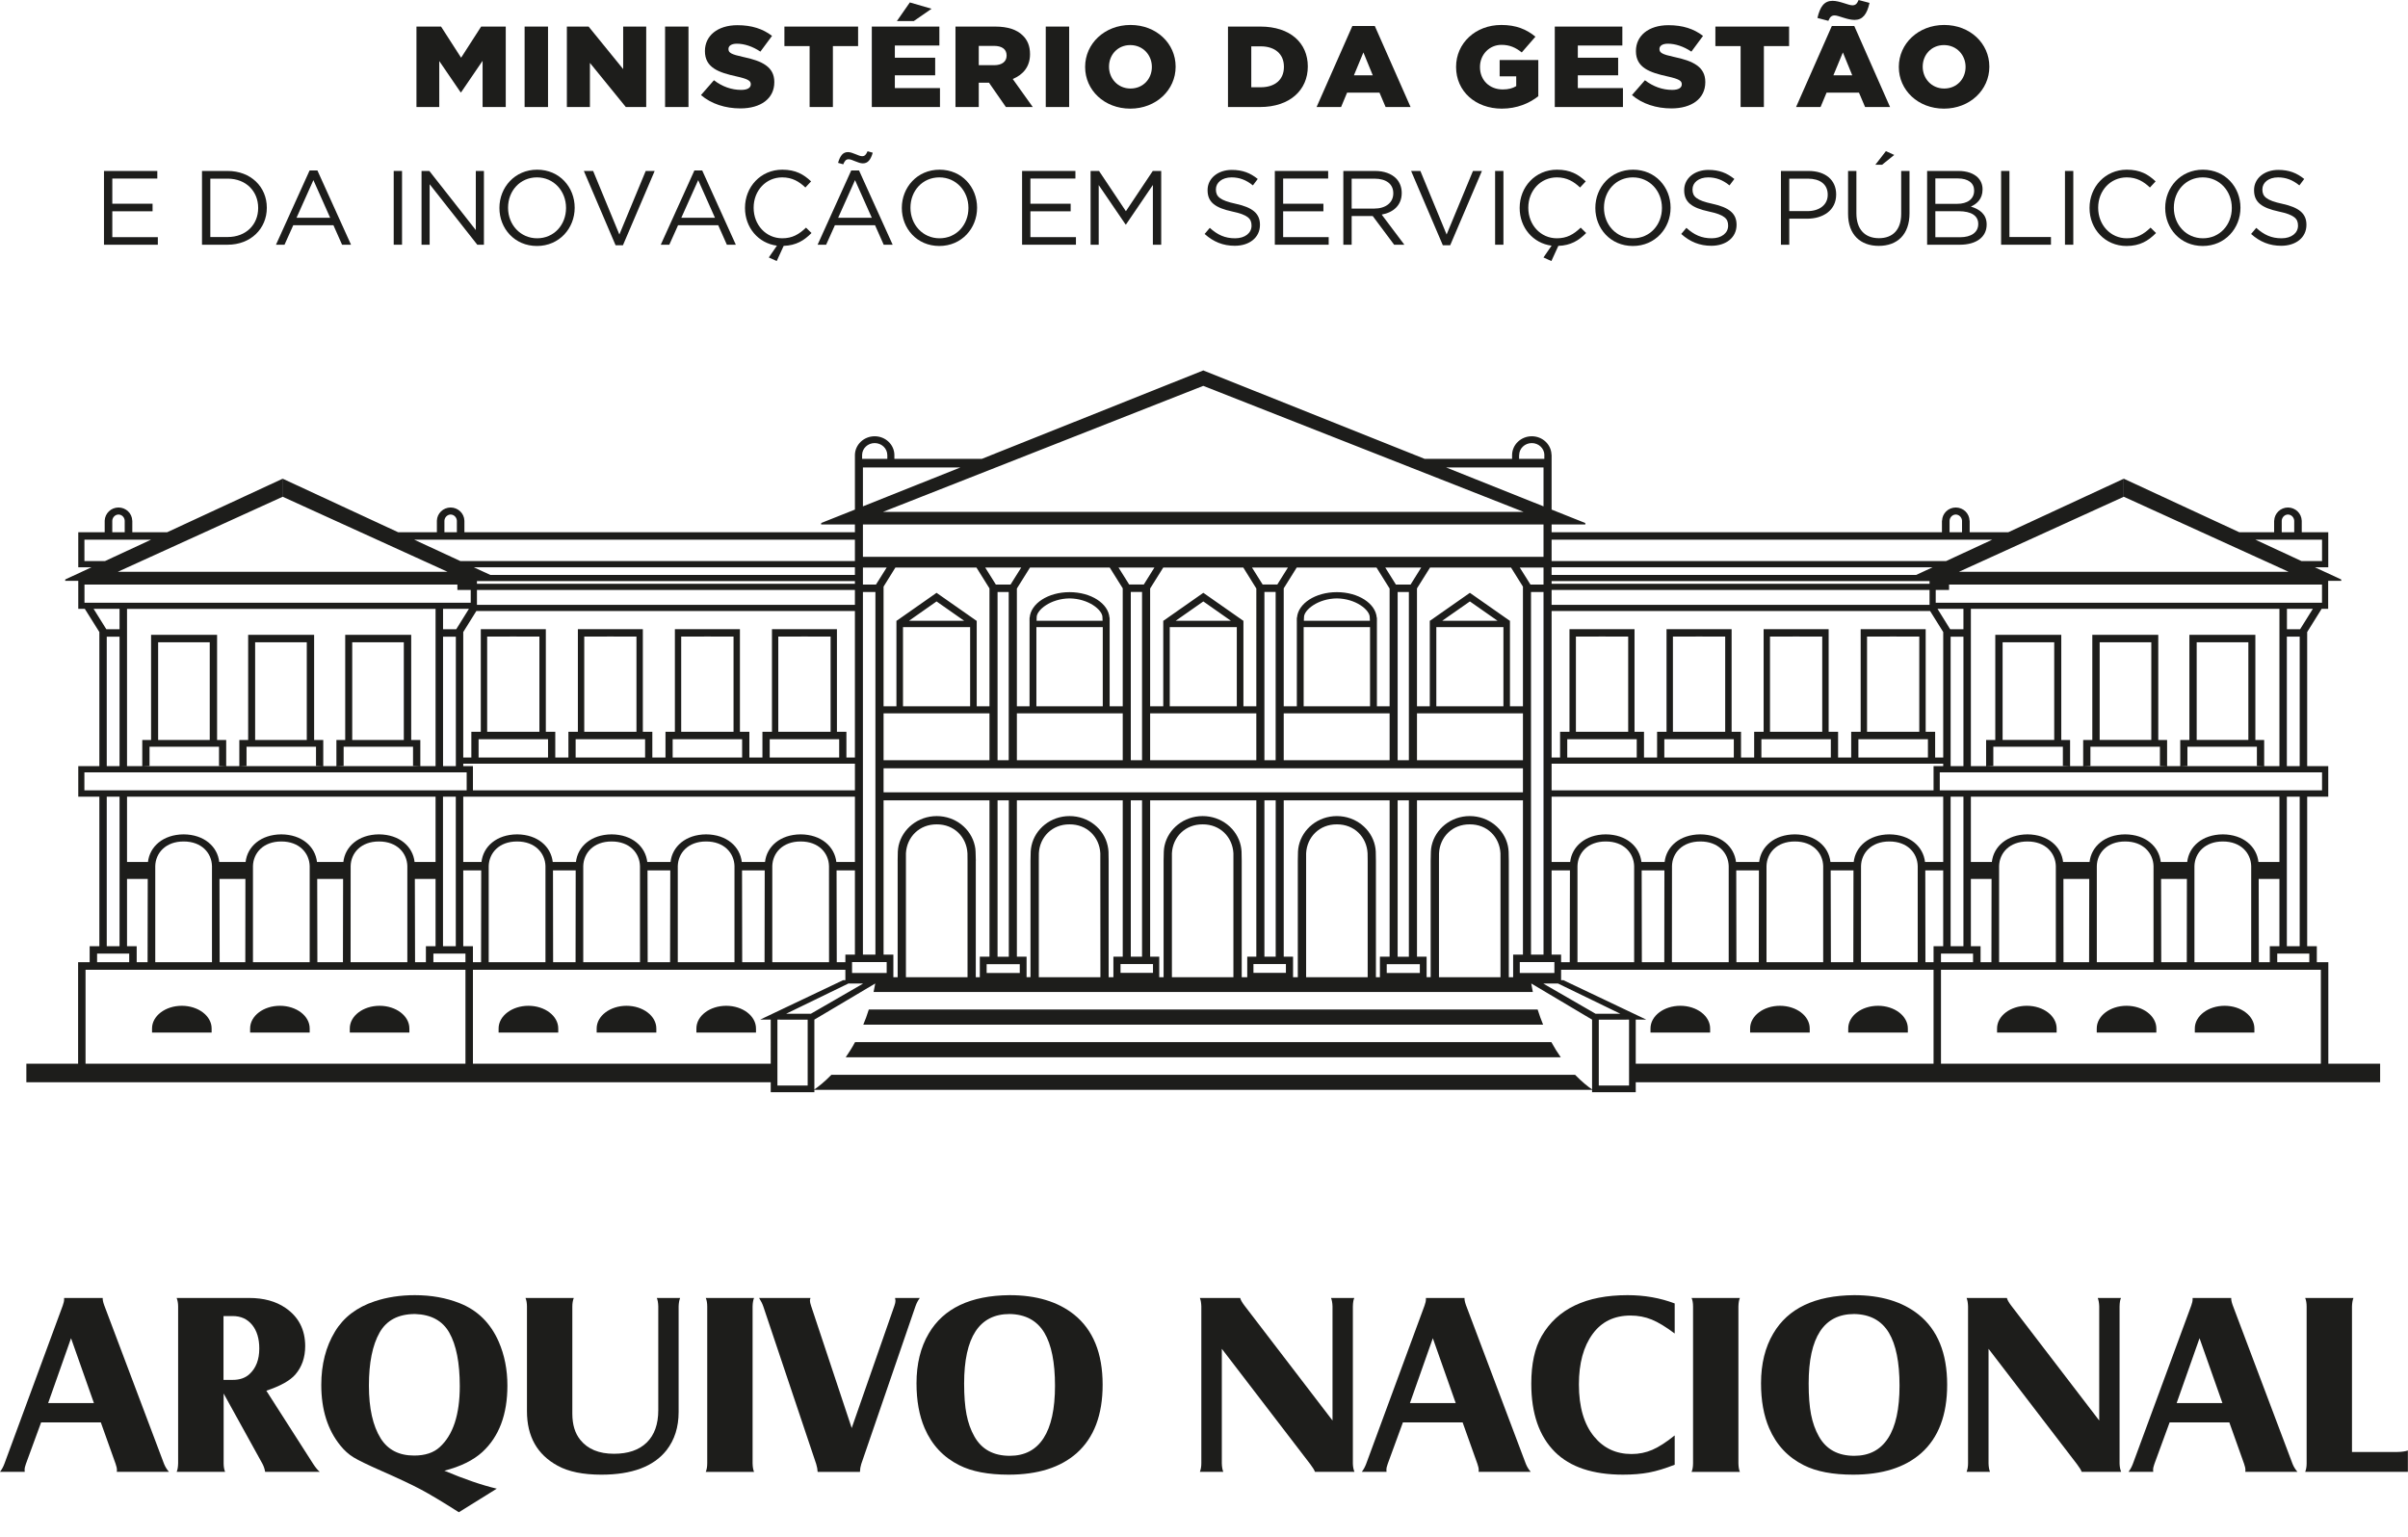<?xml version="1.0" encoding="utf-8"?>
<!-- Generator: Adobe Illustrator 27.3.1, SVG Export Plug-In . SVG Version: 6.00 Build 0)  -->
<svg version="1.1" id="Camada_1" xmlns="http://www.w3.org/2000/svg" xmlns:xlink="http://www.w3.org/1999/xlink" x="0px" y="0px"
	 viewBox="0 0 549.779 351" style="enable-background:new 0 0 549.779 351;" xml:space="preserve">
<style type="text/css">
	.st0{fill:#1D1D1B;}
</style>
<g>
	<g>
		<path class="st0" d="M95.082,6.068h5.618l4.576,7.112l4.577-7.112h5.618v18.372h-5.289
			V13.889l-4.906,7.191h-0.109l-4.877-7.139v10.498h-5.207V6.068z"/>
		<path class="st0" d="M119.777,6.068h5.344v18.372h-5.344V6.068z"/>
		<path class="st0" d="M129.425,6.068h4.96l7.893,9.71V6.068h5.262v18.372h-4.659
			l-8.194-10.078v10.078h-5.262V6.068z"/>
		<path class="st0" d="M151.846,6.068h5.344v18.372h-5.344V6.068z"/>
		<path class="st0" d="M160.041,21.71l2.96-3.386c1.891,1.443,4.001,2.205,6.221,2.205
			c1.425,0,2.192-0.472,2.192-1.26v-0.052c0-0.761-0.63-1.181-3.234-1.759
			c-4.083-0.892-7.235-1.994-7.235-5.773v-0.053c0-3.412,2.823-5.879,7.427-5.879
			c3.261,0,5.81,0.84,7.893,2.441l-2.658,3.595
			c-1.754-1.181-3.672-1.811-5.371-1.811c-1.288,0-1.918,0.525-1.918,1.181v0.053
			c0,0.84,0.658,1.207,3.316,1.785c4.412,0.918,7.152,2.283,7.152,5.721v0.053
			c0,3.753-3.097,5.984-7.755,5.984C165.632,24.755,162.398,23.731,160.041,21.71z"/>
		<path class="st0" d="M184.845,10.53h-5.755V6.068h16.827v4.461h-5.755v13.91h-5.316
			V10.53z"/>
		<path class="st0" d="M199.044,6.068h15.428v4.331h-10.167v2.782h9.208v4.016h-9.208v2.913
			h10.304v4.331h-15.565V6.068z M207.731,0.557l4.96,1.443l-4.056,2.808h-3.864
			L207.731,0.557z"/>
		<path class="st0" d="M218.148,6.068h9.071c2.932,0,4.96,0.735,6.249,1.995
			c1.124,1.05,1.699,2.467,1.699,4.278v0.053c0,2.808-1.562,4.671-3.946,5.643
			l4.577,6.404h-6.139l-3.864-5.564h-2.33v5.564h-5.316V6.068z M226.972,14.887
			c1.809,0,2.85-0.84,2.85-2.178v-0.053c0-1.443-1.096-2.178-2.877-2.178
			h-3.48v4.409H226.972z"/>
		<path class="st0" d="M238.76,6.068h5.344v18.372h-5.344V6.068z"/>
		<path class="st0" d="M247.75,15.307v-0.052c0-5.275,4.439-9.554,10.358-9.554
			c5.919,0,10.304,4.226,10.304,9.501v0.053c0,5.275-4.439,9.553-10.359,9.553
			C252.135,24.807,247.75,20.582,247.75,15.307z M262.987,15.307v-0.052
			c0-2.651-2-4.96-4.933-4.96c-2.905,0-4.85,2.257-4.85,4.908v0.053
			c0,2.65,2,4.96,4.905,4.96C261.041,20.214,262.987,17.958,262.987,15.307z"/>
		<path class="st0" d="M280.366,6.068h7.399c6.852,0,10.825,3.779,10.825,9.081v0.053
			c0,5.302-4.028,9.238-10.935,9.238h-7.29V6.068z M287.848,19.926
			c3.18,0,5.29-1.68,5.29-4.646v-0.052c0-2.939-2.11-4.646-5.29-4.646
			h-2.165v9.343H287.848z"/>
		<path class="st0" d="M308.762,5.937h5.125l8.166,18.503h-5.7l-1.397-3.281h-7.399
			l-1.37,3.281h-5.591L308.762,5.937z M313.421,17.196l-2.138-5.223l-2.165,5.223
			H313.421z"/>
		<path class="st0" d="M332.444,15.307v-0.052c0-5.354,4.385-9.554,10.332-9.554
			c3.371,0,5.755,0.998,7.783,2.677l-3.124,3.596
			c-1.371-1.103-2.741-1.732-4.632-1.732c-2.768,0-4.905,2.231-4.905,5.039v0.053
			c0,2.965,2.165,5.091,5.207,5.091c1.288,0,2.274-0.262,3.069-0.761v-2.231h-3.782
			v-3.727h8.824v8.268c-2.027,1.601-4.851,2.834-8.331,2.834
			C336.912,24.807,332.444,20.871,332.444,15.307z"/>
		<path class="st0" d="M354.975,6.068h15.429v4.331h-10.167v2.782h9.208v4.016h-9.208v2.913
			h10.304v4.331h-15.565V6.068z"/>
		<path class="st0" d="M372.6,21.71l2.959-3.386c1.892,1.443,4.001,2.205,6.221,2.205
			c1.425,0,2.191-0.472,2.191-1.26v-0.052c0-0.761-0.63-1.181-3.233-1.759
			c-4.082-0.892-7.233-1.994-7.233-5.773v-0.053c0-3.412,2.822-5.879,7.426-5.879
			c3.261,0,5.81,0.84,7.893,2.441l-2.658,3.595
			c-1.754-1.181-3.673-1.811-5.372-1.811c-1.287,0-1.917,0.525-1.917,1.181v0.053
			c0,0.84,0.657,1.207,3.314,1.785c4.412,0.918,7.153,2.283,7.153,5.721v0.053
			c0,3.753-3.097,5.984-7.756,5.984C378.189,24.755,374.956,23.731,372.6,21.71z"/>
		<path class="st0" d="M397.403,10.53h-5.756V6.068h16.827v4.461h-5.755v13.91h-5.316
			V10.53z"/>
		<path class="st0" d="M418.233,5.937h5.125l8.166,18.503h-5.7l-1.397-3.281h-7.399
			l-1.37,3.281h-5.591L418.233,5.937z M414.945,4.1
			c0.603-2.599,1.562-3.911,3.452-3.911c1.645,0,3.618,1.023,4.522,1.023
			c0.767,0,1.068-0.394,1.425-1.207l2.494,0.656
			c-0.576,2.599-1.562,3.885-3.426,3.885c-1.645,0-3.646-1.024-4.522-1.024
			c-0.767,0-1.096,0.394-1.452,1.234L414.945,4.1z M422.893,17.196l-2.138-5.223
			l-2.165,5.223H422.893z"/>
		<path class="st0" d="M433.528,15.307v-0.052c0-5.275,4.44-9.554,10.359-9.554
			s10.304,4.226,10.304,9.501v0.053c0,5.275-4.439,9.553-10.358,9.553
			C437.913,24.807,433.528,20.582,433.528,15.307z M448.766,15.307v-0.052
			c0-2.651-2-4.96-4.933-4.96c-2.905,0-4.851,2.257-4.851,4.908v0.053
			c0,2.65,2,4.96,4.905,4.96C446.82,20.214,448.766,17.958,448.766,15.307z"/>
	</g>
	<g>
		<path class="st0" d="M23.74,39.039h12.176v1.732H25.641v5.751h9.192v1.732H25.641v5.896
			h10.396v1.732H23.74V39.039z"/>
		<path class="st0" d="M46.119,39.039h5.847c5.293,0,8.951,3.634,8.951,8.374v0.048
			c0,4.74-3.658,8.422-8.951,8.422h-5.847V39.039z M51.966,54.126
			c4.259,0,6.978-2.887,6.978-6.617v-0.048c0-3.73-2.719-6.666-6.978-6.666h-3.946
			v13.331H51.966z"/>
		<path class="st0" d="M70.688,38.918h1.78l7.676,16.964h-2.045l-1.973-4.452h-9.168
			l-1.997,4.452h-1.949L70.688,38.918z M75.38,49.723l-3.826-8.59l-3.85,8.59H75.38
			z"/>
		<path class="st0" d="M89.89,39.039h1.901v16.844h-1.901V39.039z"/>
		<path class="st0" d="M96.242,39.039h1.781l10.611,13.5V39.039h1.853v16.844h-1.516
			L98.095,42.071v13.812h-1.853V39.039z"/>
		<path class="st0" d="M114.025,47.509v-0.048c0-4.645,3.489-8.711,8.615-8.711
			s8.566,4.019,8.566,8.663v0.048c0,4.644-3.489,8.71-8.615,8.71
			S114.025,52.153,114.025,47.509z M129.233,47.509v-0.048
			c0-3.826-2.792-6.955-6.642-6.955s-6.593,3.08-6.593,6.906v0.048
			c0,3.826,2.792,6.954,6.642,6.954S129.233,51.335,129.233,47.509z"/>
		<path class="st0" d="M133.3,39.039h2.118l5.992,14.51l6.016-14.51h2.045
			l-7.243,16.964h-1.684L133.3,39.039z"/>
		<path class="st0" d="M158.542,38.918h1.78l7.676,16.964h-2.045l-1.973-4.452h-9.168
			l-1.997,4.452h-1.949L158.542,38.918z M163.234,49.723l-3.826-8.59l-3.85,8.59
			H163.234z"/>
		<path class="st0" d="M175.531,58.794l1.853-2.695c-4.259-0.554-7.291-4.139-7.291-8.591
			v-0.048c0-4.765,3.562-8.711,8.519-8.711c3.056,0,4.885,1.083,6.569,2.671
			l-1.299,1.396c-1.419-1.347-3.008-2.31-5.294-2.31
			c-3.729,0-6.521,3.032-6.521,6.906v0.048c0,3.898,2.815,6.954,6.521,6.954
			c2.31,0,3.826-0.891,5.438-2.431l1.251,1.228
			c-1.685,1.708-3.513,2.839-6.353,2.936l-1.588,3.465L175.531,58.794z"/>
		<path class="st0" d="M194.349,38.918h1.78l7.676,16.964h-2.045l-1.973-4.452h-9.168
			l-1.997,4.452h-1.949L194.349,38.918z M191.341,37.186
			c0.481-1.66,1.131-2.454,2.262-2.454c1.059,0,2.43,0.938,3.225,0.938
			c0.625,0,0.89-0.337,1.251-1.131l1.179,0.336
			c-0.481,1.661-1.131,2.431-2.262,2.431c-1.059,0-2.431-0.938-3.225-0.938
			c-0.625,0-0.89,0.337-1.251,1.155L191.341,37.186z M199.041,49.723l-3.826-8.59
			l-3.85,8.59H199.041z"/>
		<path class="st0" d="M205.898,47.509v-0.048c0-4.645,3.489-8.711,8.615-8.711
			s8.566,4.019,8.566,8.663v0.048c0,4.644-3.489,8.71-8.615,8.71
			S205.898,52.153,205.898,47.509z M221.106,47.509v-0.048
			c0-3.826-2.792-6.955-6.642-6.955s-6.593,3.08-6.593,6.906v0.048
			c0,3.826,2.792,6.954,6.642,6.954S221.106,51.335,221.106,47.509z"/>
		<path class="st0" d="M233.355,39.039h12.176v1.732h-10.275v5.751h9.192v1.732h-9.192
			v5.896h10.396v1.732h-12.296V39.039z"/>
		<path class="st0" d="M248.997,39.039h1.925l6.136,9.192l6.136-9.192h1.925v16.844h-1.901
			V42.239l-6.136,9.023h-0.096l-6.136-9v13.62h-1.853V39.039z"/>
		<path class="st0" d="M275.033,53.428l1.179-1.396c1.756,1.588,3.441,2.382,5.775,2.382
			c2.262,0,3.754-1.203,3.754-2.864V51.503c0-1.564-0.843-2.455-4.38-3.201
			c-3.874-0.842-5.655-2.093-5.655-4.86V43.394c0-2.647,2.334-4.596,5.535-4.596
			c2.454,0,4.211,0.698,5.919,2.069l-1.106,1.468
			c-1.564-1.275-3.128-1.829-4.861-1.829c-2.189,0-3.585,1.203-3.585,2.719v0.048
			c0,1.588,0.866,2.479,4.572,3.272c3.754,0.818,5.486,2.189,5.486,4.765v0.048
			c0,2.888-2.406,4.765-5.751,4.765C279.244,56.124,277.054,55.233,275.033,53.428z"/>
		<path class="st0" d="M291.059,39.039h12.177v1.732h-10.275v5.751h9.192v1.732h-9.192
			v5.896h10.396v1.732h-12.297V39.039z"/>
		<path class="st0" d="M306.7,39.039h7.243c2.069,0,3.73,0.625,4.789,1.685
			c0.818,0.818,1.299,1.997,1.299,3.321v0.048c0,2.792-1.925,4.428-4.571,4.909
			l5.173,6.882h-2.334l-4.885-6.545h-4.812v6.545h-1.901V39.039z M313.775,47.629
			c2.526,0,4.331-1.3,4.331-3.465v-0.048c0-2.069-1.588-3.32-4.308-3.32h-5.197
			v6.834H313.775z"/>
		<path class="st0" d="M322.174,39.039h2.117l5.992,14.51l6.016-14.51h2.045
			l-7.242,16.964h-1.685L322.174,39.039z"/>
		<path class="st0" d="M341.353,39.039h1.901v16.844h-1.901V39.039z"/>
		<path class="st0" d="M352.396,58.794L354.25,56.1c-4.26-0.554-7.291-4.139-7.291-8.591
			v-0.048c0-4.765,3.561-8.711,8.518-8.711c3.057,0,4.885,1.083,6.569,2.671
			l-1.299,1.396c-1.42-1.347-3.008-2.31-5.294-2.31
			c-3.73,0-6.521,3.032-6.521,6.906v0.048c0,3.898,2.815,6.954,6.521,6.954
			c2.31,0,3.826-0.891,5.438-2.431l1.252,1.228
			c-1.685,1.708-3.514,2.839-6.353,2.936l-1.589,3.465L352.396,58.794z"/>
		<path class="st0" d="M364.237,47.509v-0.048c0-4.645,3.488-8.711,8.614-8.711
			c5.125,0,8.565,4.019,8.565,8.663v0.048c0,4.644-3.488,8.71-8.613,8.71
			C367.678,56.171,364.237,52.153,364.237,47.509z M379.444,47.509v-0.048
			c0-3.826-2.791-6.955-6.641-6.955c-3.851,0-6.594,3.08-6.594,6.906v0.048
			c0,3.826,2.791,6.954,6.642,6.954C376.701,54.415,379.444,51.335,379.444,47.509z"/>
		<path class="st0" d="M383.848,53.428l1.179-1.396c1.757,1.588,3.441,2.382,5.775,2.382
			c2.262,0,3.754-1.203,3.754-2.864V51.503c0-1.564-0.842-2.455-4.38-3.201
			c-3.874-0.842-5.654-2.093-5.654-4.86V43.394c0-2.647,2.334-4.596,5.534-4.596
			c2.455,0,4.211,0.698,5.92,2.069l-1.107,1.468
			c-1.563-1.275-3.128-1.829-4.86-1.829c-2.189,0-3.586,1.203-3.586,2.719v0.048
			c0,1.588,0.867,2.479,4.572,3.272c3.754,0.818,5.486,2.189,5.486,4.765v0.048
			c0,2.888-2.406,4.765-5.751,4.765C388.059,56.124,385.869,55.233,383.848,53.428z"/>
		<path class="st0" d="M406.61,39.039h6.305c3.802,0,6.305,2.021,6.305,5.342v0.048
			c0,3.634-3.032,5.511-6.617,5.511h-4.091v5.943h-1.901V39.039z M412.675,48.207
			c2.791,0,4.62-1.492,4.62-3.706v-0.048c0-2.406-1.805-3.657-4.524-3.657h-4.259
			v7.411H412.675z"/>
		<path class="st0" d="M421.939,48.833v-9.794h1.901v9.673
			c0,3.634,1.925,5.679,5.149,5.679c3.104,0,5.077-1.877,5.077-5.559v-9.794h1.901
			v9.649c0,4.909-2.815,7.459-7.026,7.459
			C424.779,56.147,421.939,53.597,421.939,48.833z M430.578,34.515l1.901,0.866
			l-2.768,2.238h-1.54L430.578,34.515z"/>
		<path class="st0" d="M439.987,39.039h7.171c1.926,0,3.441,0.554,4.404,1.492
			c0.697,0.722,1.082,1.612,1.082,2.695v0.048c0,2.189-1.347,3.32-2.671,3.898
			c1.997,0.602,3.609,1.757,3.609,4.067v0.048c0,2.888-2.43,4.596-6.111,4.596
			h-7.484V39.039z M446.846,46.546c2.286,0,3.874-1.035,3.874-3.008v-0.048
			c0-1.66-1.323-2.743-3.729-2.743h-5.126v5.799H446.846z M447.52,54.174
			c2.551,0,4.139-1.131,4.139-3.008v-0.048c0-1.829-1.54-2.887-4.476-2.887h-5.318
			v5.943H447.52z"/>
		<path class="st0" d="M456.88,39.039h1.901v15.087h9.48v1.757h-11.382V39.039z"/>
		<path class="st0" d="M471.462,39.039h1.901v16.844h-1.901V39.039z"/>
		<path class="st0" d="M477.069,47.509v-0.048c0-4.765,3.561-8.711,8.517-8.711
			c3.057,0,4.885,1.083,6.569,2.671l-1.299,1.396
			c-1.42-1.347-3.008-2.31-5.294-2.31c-3.73,0-6.521,3.032-6.521,6.906v0.048
			c0,3.898,2.814,6.954,6.521,6.954c2.31,0,3.826-0.891,5.438-2.431l1.252,1.228
			c-1.757,1.781-3.682,2.959-6.738,2.959
			C480.654,56.171,477.069,52.346,477.069,47.509z"/>
		<path class="st0" d="M494.346,47.509v-0.048c0-4.645,3.488-8.711,8.614-8.711
			c5.125,0,8.566,4.019,8.566,8.663v0.048c0,4.644-3.489,8.71-8.614,8.71
			C497.786,56.171,494.346,52.153,494.346,47.509z M509.553,47.509v-0.048
			c0-3.826-2.791-6.955-6.641-6.955c-3.851,0-6.594,3.08-6.594,6.906v0.048
			c0,3.826,2.791,6.954,6.642,6.954C506.81,54.415,509.553,51.335,509.553,47.509z"/>
		<path class="st0" d="M513.957,53.428l1.179-1.396c1.757,1.588,3.441,2.382,5.775,2.382
			c2.262,0,3.754-1.203,3.754-2.864V51.503c0-1.564-0.842-2.455-4.38-3.201
			c-3.874-0.842-5.654-2.093-5.654-4.86V43.394c0-2.647,2.334-4.596,5.534-4.596
			c2.455,0,4.211,0.698,5.92,2.069l-1.107,1.468
			c-1.563-1.275-3.128-1.829-4.86-1.829c-2.189,0-3.585,1.203-3.585,2.719v0.048
			c0,1.588,0.866,2.479,4.571,3.272c3.754,0.818,5.486,2.189,5.486,4.765v0.048
			c0,2.888-2.406,4.765-5.751,4.765C518.168,56.124,515.979,55.233,513.957,53.428z"/>
	</g>
	<path class="st0" d="M79.972,235.786h-0.111v-0.873l0,0c0-0.024,0-0.048,0-0.06
		c0-2.861,3.047-5.178,6.805-5.178c3.753,0,6.801,2.317,6.801,5.178
		c0,0.012,0,0.036,0,0.06l0,0v0.873h-0.123h-3.706h-5.947H79.972z M57.236,235.786
		h-0.131v-0.873h0.004c0-0.024-0.004-0.048-0.004-0.06
		c0-2.861,3.043-5.178,6.801-5.178c3.766,0,6.801,2.317,6.801,5.178
		c0,0.012,0,0.036,0,0.06v0.873h-0.111h-3.726h-5.928H57.236z M34.831,235.786h-0.119
		v-0.873h0.008c0-0.024-0.008-0.048-0.008-0.06c0-2.861,3.043-5.178,6.797-5.178
		c3.758,0,6.809,2.317,6.809,5.178c0,0.012,0,0.036,0,0.06v0.873h-0.119h-3.714
		h-5.94H34.831z M127.454,234.854c0,0.012-0.012,0.036-0.012,0.06h0.012v0.873
		h-0.123h-3.706h-5.948h-3.718h-0.123v-0.873h0.012
		c0-0.024-0.012-0.048-0.012-0.06c0-2.861,3.059-5.178,6.813-5.178
		C124.407,229.676,127.454,231.993,127.454,234.854 M149.848,234.854
		c0,0.012,0,0.036,0,0.06l0,0v0.873h-0.123h-3.718h-5.94h-3.714h-0.127v-0.873h0.012
		c0-0.024-0.012-0.048-0.012-0.06c0-2.861,3.063-5.178,6.813-5.178
		C146.789,229.676,149.848,231.993,149.848,234.854 M172.603,234.854
		c0,0.012-0.02,0.036-0.02,0.06h0.02v0.873h-0.131h-3.706h-5.936h-3.726
		h-0.107v-0.873c0-0.024,0-0.048,0-0.06c0-2.861,3.04-5.178,6.809-5.178
		C169.56,229.676,172.603,231.993,172.603,234.854 M274.757,237.968h79.435
		c0.698,1.274,1.42,2.42,2.151,3.464h-81.585h-0.071h-81.597
		c0.722-1.044,1.448-2.19,2.135-3.464H274.686H274.757z M274.757,230.525h76.304
		c0.397,1.226,0.798,2.385,1.25,3.46h-77.554h-0.071h-77.586
		c0.464-1.075,0.873-2.234,1.262-3.46H274.686H274.757z M422.104,235.786h-0.127
		v-0.873H421.989c0-0.024-0.012-0.048-0.012-0.06c0-2.861,3.043-5.178,6.809-5.178
		c3.757,0,6.801,2.317,6.801,5.178c0,0.012-0.012,0.036-0.012,0.06h0.012v0.873
		h-0.131h-3.71h-5.924H422.104z M399.71,235.786h-0.135v-0.873h0.024
		c0-0.024-0.024-0.048-0.024-0.06c0-2.861,3.047-5.178,6.808-5.178
		c3.762,0,6.801,2.317,6.801,5.178c0,0.012,0,0.036,0,0.06l0,0v0.873h-0.115h-3.722
		h-5.932H399.71z M376.951,235.786h-0.119v-0.873c0-0.024,0-0.048,0-0.06
		c0-2.861,3.043-5.178,6.813-5.178c3.753,0,6.801,2.317,6.801,5.178
		c0,0.012-0.02,0.036-0.02,0.06h0.02v0.873h-0.127h-3.714h-5.936H376.951z
		 M501.225,235.786h-0.119v-0.873h0.012c0-0.024-0.012-0.048-0.012-0.06
		c0-2.861,3.051-5.178,6.809-5.178c3.753,0,6.793,2.317,6.793,5.178
		c0,0.012,0,0.036,0,0.06v0.873h-0.115h-3.706h-5.944H501.225z M478.835,235.786
		h-0.119v-0.873l0,0c0-0.024,0-0.048,0-0.06c0-2.861,3.035-5.178,6.801-5.178
		c3.753,0,6.805,2.317,6.805,5.178c0,0.012,0,0.036,0,0.06v0.873h-0.115h-3.726
		h-5.936H478.835z M456.091,235.786h-0.135v-0.873h0.008
		c0-0.024-0.008-0.048-0.008-0.06c0-2.861,3.047-5.178,6.805-5.178
		c3.766,0,6.797,2.317,6.797,5.178c0,0.012,0,0.036,0,0.06l0,0v0.873h-0.119h-3.706
		h-5.936H456.091z M469.006,146.663h-11.784V168.961h11.784V146.663z M470.617,168.977
		h2.012v5.967l-1.647-0.063v-4.357h-15.879v4.357l-1.646,0.063v-5.967h2.095v-24.013
		h15.066V168.977z M491.174,146.663h-11.792V168.961h11.792V146.663z M492.762,168.977
		h2.016v5.967l-1.639-0.063v-4.357h-15.867v4.357l-1.654,0.063v-5.967h2.083v-24.013
		h15.061V168.977z M513.33,146.663h-11.796V168.961h11.796V146.663z M514.93,168.977
		h2.012v5.967l-1.663-0.063v-4.357h-15.859v4.357l-1.639,0.063v-5.967h2.087v-24.013
		h15.062V168.977z M80.416,168.977h11.78v-22.311h-11.78V168.977z M78.456,174.881
		l-1.651,0.063v-5.967h2.012v-24.013h15.066v24.013h2.083v5.967l-1.663-0.063v-4.357
		H78.456V174.881z M58.252,168.977H70.041v-22.311H58.252V168.977z M56.288,174.881
		l-1.646,0.063v-5.967h2.016v-24.013H71.719v24.013h2.087v5.967l-1.655-0.063v-4.357
		H56.288V174.881z M36.104,168.977h11.784v-22.311H36.104V168.977z M34.14,174.881
		l-1.659,0.063v-5.967h2.012v-24.013h15.07v24.013h2.079v5.967l-1.639-0.063v-4.357
		H34.14V174.881z M22.166,219.717h7.332v-1.956h-7.332V219.717z M24.372,216.066
		h2.92v-34.142h-2.92V216.066z M106.548,176.365H19.269v4.111h87.279V176.365z
		 M24.372,174.949h2.92v-29.556h-2.92V174.949z M24.276,143.687h3.016v-4.654h-5.92
		L24.276,143.687z M29.002,174.949h70.444v-35.9H29.002V174.949z M107.472,137.632
		v-2.92h-3.043v-1.23H19.289v4.15H107.472z M23.971,128.121l10.523-4.884H19.277
		v4.884H23.971z M25.633,121.539h2.841v-2.539v-0.103
		c-0.039-0.774-0.65-1.389-1.416-1.405c-0.762,0.016-1.377,0.631-1.424,1.405
		v0.103V121.539z M105.111,128.121h90.076v-4.884H94.561L105.111,128.121z
		 M101.465,121.539h2.845v-2.539v-0.103c-0.052-0.774-0.655-1.389-1.424-1.405
		c-0.754,0.016-1.369,0.631-1.42,1.405v0.103V121.539z M194.537,222.177h7.904
		v-2.488h-7.904V222.177z M196.83,103.854L196.83,103.854v0.932h5.757v-0.857h-0.004
		c0-1.515-1.286-2.75-2.885-2.75C198.136,101.18,196.87,102.374,196.83,103.854
		 M197.017,106.739v8.888l22.271-8.888H197.017z M201.588,116.892H274.686h0.036h0.035
		h73.102l-73.137-28.778L201.588,116.892z M330.147,106.739l22.259,8.888v-8.888
		H330.147z M346.827,104.787h5.765v-0.932h0.012
		c-0.052-1.48-1.313-2.675-2.877-2.675c-1.591,0-2.881,1.234-2.881,2.75h-0.02
		V104.787z M346.986,222.177h7.904v-2.488h-7.904V222.177z M354.251,217.987h2.17v1.254
		v0.444v0.032h1.972l0.044-20.962h-4.186V217.987z M354.251,196.839h4.237
		c0.393-3.515,3.444-6.277,8.114-6.309c0.024,0,0.024,0,0.024,0s0,0,0.012,0
		c4.682,0.032,7.725,2.793,8.122,6.309h5.297c0.393-3.515,3.452-6.277,8.146-6.309
		l0,0c0.012,0,0.012,0,0.012,0c4.686,0.032,7.741,2.793,8.138,6.309h5.285
		c0.405-3.515,3.46-6.277,8.134-6.309c0.008,0,0.008,0,0.02,0h0.004
		c4.694,0.032,7.729,2.793,8.122,6.309h5.309
		c0.393-3.515,3.452-6.277,8.13-6.309h0.016l0,0
		c4.69,0.032,7.741,2.793,8.134,6.309h4.154v-14.915h-0.785h-1.417h-87.207V196.839
		z M354.251,180.476h87.207v-5.527h0.06h1.357h0.785v-0.559h-89.409V180.476z
		 M365.762,167.104h5.975v-21.735l-5.975-0.016l-5.96,0.016v21.735H365.762z
		 M357.826,168.803v4.174H373.689v-4.174h-7.928H357.826z M387.917,167.104h5.968
		v-21.735l-5.968-0.016l-5.964,0.016v21.735H387.917z M379.986,168.803v4.174h15.867
		v-4.174h-7.935H379.986z M410.081,167.104h5.96v-21.735l-5.96-0.016l-5.968,0.016
		v21.735H410.081z M402.15,168.803v4.174h15.855v-4.174h-7.924H402.15z
		 M432.23,167.104h5.967v-21.735l-5.967-0.016l-5.96,0.016v21.735H432.23z
		 M424.294,168.803v4.174h15.879v-4.174h-7.943H424.294z M354.251,172.976h1.936
		v-5.872h2.147v-23.426h7.428h7.423v23.426h2.163v5.872h2.988v-5.872h2.155
		v-23.426h7.428h7.432v23.426h2.146v5.872h3.004v-5.872h2.158v-23.426h7.424h7.423
		v23.426h2.155v5.872h2.992v-5.872h2.163v-23.426h7.416h7.428v23.426h2.158v5.872
		h1.845v-28.647l-2.996-4.801h-86.414V172.976z M354.251,138.124h86.291v-3.412h-86.291
		V138.124z M354.251,133.303h86.291v-0.603h-86.291V133.303z M354.251,131.291h83.236
		l3.766-1.754h-87.001V131.291z M354.251,128.121h90.068l10.534-4.884H354.251V128.121
		z M445.109,121.539h2.849v-2.539v-0.103c-0.052-0.774-0.663-1.389-1.433-1.405
		c-0.762,0.016-1.361,0.631-1.416,1.405v0.103V121.539z M444.997,133.481v1.23
		h-3.047v2.92h88.196v-4.15H444.997z M525.464,128.121h4.69v-4.884h-15.224
		L525.464,128.121z M520.948,121.539h2.853v-2.539v-0.103
		c-0.059-0.774-0.662-1.389-1.432-1.405c-0.77,0.016-1.369,0.631-1.42,1.405
		v0.103V121.539z M528.051,139.033h-5.912v4.654h3.007L528.051,139.033z
		 M525.051,145.381h-2.932v29.563h2.932V145.381z M520.425,139.033h-70.448v35.912h70.448
		V139.033z M445.355,174.949h2.925v-29.556h-2.925V174.949z M448.279,143.687v-4.654
		h-5.916l2.888,4.654H448.279z M442.875,180.476h87.279v-4.111h-87.279V180.476z
		 M525.051,181.924h-2.932v34.142h2.932V181.924z M519.925,219.717h7.321v-1.956h-7.321
		V219.717z M443.152,242.896h86.731v-21.45h-86.731V242.896z M449.977,200.703v15.363
		h2.214v1.254v0.44v1.956h2.48l0.028-19.014H449.977z M469.375,197.775
		c-0.079-3-2.376-5.626-6.471-5.622c0,0,0,0-0.012,0l0,0
		c-4.082-0.004-6.4,2.623-6.471,5.622v21.942h12.954V197.775z M471.109,200.703
		l0.016,19.014h5.845l0.032-19.014H471.109z M491.678,197.775
		c-0.079-3-2.38-5.626-6.471-5.622c0,0,0,0-0.004,0c0,0,0,0-0.012,0
		c-4.091-0.004-6.404,2.623-6.459,5.622v21.942h12.947V197.775z M493.404,200.703
		l0.036,19.014h5.832l0.024-19.014H493.404z M513.981,197.775
		c-0.08-3-2.381-5.626-6.476-5.622l0,0c0,0,0,0-0.012,0
		c-4.079-0.004-6.392,2.623-6.472,5.622v21.942h12.959V197.775z M515.691,200.703
		l0.035,19.014h2.5v-1.956v-0.44v-1.254h2.198v-15.363H515.691z M520.425,196.839
		v-14.915h-70.448v14.915h4.789c0.389-3.515,3.444-6.277,8.126-6.309l0,0
		c0.012,0,0.012,0,0.012,0c4.682,0.032,7.741,2.793,8.126,6.309h6.043
		c0.393-3.515,3.424-6.277,8.118-6.309c0.012,0,0.012,0,0.012,0
		c0.004,0,0.004,0,0.004,0c4.694,0.032,7.737,2.793,8.126,6.309h6.035
		c0.389-3.515,3.432-6.277,8.126-6.309c0.012,0,0.012,0,0.012,0l0,0
		c4.682,0.032,7.737,2.793,8.126,6.309H520.425z M448.279,181.924h-2.925v34.142h2.925
		V181.924z M443.152,219.717h7.321v-1.956h-7.321V219.717z M441.458,216.066h2.202
		V198.755h-4.091l0.032,20.962h1.857v-1.956v-0.44V216.066z M437.84,219.717v-21.942
		c-0.075-3-2.365-5.626-6.467-5.622l0,0h-0.016
		c-4.079-0.004-6.396,2.623-6.459,5.622l-0.012,21.942H437.84z M418.017,219.717
		h5.123l0.035-20.962h-5.205L418.017,219.717z M416.259,219.717v-21.942
		c-0.072-3-2.373-5.626-6.463-5.622h-0.004c-0.012,0-0.012,0-0.02,0
		c-4.083-0.004-6.384,2.623-6.455,5.622v21.942H416.259z M396.444,219.717h5.107
		l0.036-20.962h-5.178L396.444,219.717z M394.686,219.717v-21.942
		c-0.079-3-2.376-5.626-6.471-5.622c0,0,0,0-0.012,0l0,0
		c-4.095-0.004-6.412,2.623-6.463,5.622l-0.02,21.942H394.686z M374.856,219.717
		h5.126l0.024-20.962h-5.19L374.856,219.717z M373.098,219.717v-21.942
		c-0.084-3-2.373-5.626-6.46-5.622c-0.012,0-0.012,0-0.012,0s0,0-0.024,0
		c-4.083-0.004-6.372,2.623-6.443,5.622v21.942H373.098z M441.458,221.447h-85.037
		v0.73v0.278v1.373h0.512l18.918,8.995l-2.389,0.012v10.062h67.995V221.447z
		 M371.935,232.834l-6.912,0.012v15.042h6.912V232.834z M364.294,231.493h5.654
		l-14.248-6.912l-3.356,0.016L364.294,231.493z M220.899,196.577
		c0,0-0.016-1.619-0.016-1.73c-0.195-3.702-3.027-6.626-7.011-6.602
		c-3.991-0.024-6.832,2.9-7.035,6.602c0,0.111,0,1.73,0,1.73v26.568h14.062
		V196.577z M352.406,127.149v-7.388h-77.649h-0.071h-77.669v7.388H274.686h0.071H352.406z
		 M347.708,161.279V133.958l-2.722-4.36h-18.486l-2.984,4.765v26.917h2.925v-19.438
		l-0.036-0.044l0.036-0.012v-0.028h0.035l9.118-6.384l0,0l9.114,6.384h0.036v0.028
		l0.036,0.012l-0.036,0.044v19.438H347.708z M341.915,141.758l-6.32-4.42
		l-6.325,4.42H341.915z M327.933,161.279h15.319v-18.077h-15.319V161.279z
		 M347.708,162.89h-24.191v10.713h24.191V162.89z M201.73,173.603h24.18v-10.713
		h-24.18V173.603z M220.137,141.758l-6.309-4.42l-6.297,4.42H220.137z
		 M206.17,161.279h15.324v-18.077h-15.324V161.279z M222.934,129.597h-18.498
		l-2.706,4.36v27.322h2.936v-19.438l-0.024-0.044l0.024-0.012v-0.028h0.048
		l9.114-6.384l9.118,6.384h0.052v0.028l0.024,0.012l-0.024,0.044v19.438h2.912
		v-26.917L222.934,129.597z M227.755,173.603h2.547v-38.416h-2.547V173.603z
		 M233.159,129.597h-8.221l2.428,3.884h3.357L233.159,129.597z M232.167,173.603h24.168
		v-10.713h-24.168V173.603z M244.189,141.758h7.547c0-0.032-0.012-0.433-0.032-0.833
		c0-1.627-3.154-4.23-7.515-4.278c-4.34,0.048-7.487,2.651-7.499,4.278
		c-0.024,0.401-0.043,0.801-0.024,0.833H244.189z M236.623,143.202v18.077h15.153
		v-18.077h-7.586H236.623z M253.363,129.597h-18.2l-2.996,4.797v26.885h2.892v-18.712
		v-0.726l-0.035-0.044l0.035-0.012v-0.738h0.032
		c0.25-3.241,4.214-5.828,9.098-5.828c4.912,0,8.872,2.587,9.122,5.828h0.036
		v0.738l0.028,0.012l-0.028,0.044v0.726v18.712h2.988v-26.933L253.363,129.597z
		 M258.176,173.603h2.567v-38.428h-2.567V173.603z M263.568,129.597h-8.193l2.424,3.868
		h3.353L263.568,129.597z M262.592,162.89v10.713h11.364h1.512h11.367v-10.713H262.592z
		 M281.034,141.758l-6.297-4.42l-6.317,4.42H281.034z M267.071,161.279h15.308
		v-18.077h-15.308V161.279z M283.859,129.597h-9.102h-0.071h-9.098l-2.996,4.789v26.893
		h2.996v-19.438l-0.043-0.044l0.043-0.012v-0.028h0.036l9.114-6.384l9.122,6.384
		h0.032v0.028l0.032,0.012l-0.032,0.044v19.438h2.944V134.386L283.859,129.597z
		 M288.684,173.603h2.563v-38.428h-2.563V173.603z M294.052,129.597h-8.206l2.428,3.868
		h3.361L294.052,129.597z M293.092,173.603h24.176v-10.713h-24.176V173.603z
		 M305.221,141.758h7.547c0-0.032-0.012-0.433-0.039-0.833
		c0-1.627-3.159-4.23-7.507-4.278c-4.341,0.048-7.499,2.651-7.499,4.278
		c-0.024,0.401-0.036,0.801-0.036,0.833H305.221z M297.643,143.202v18.077h15.157
		v-18.077h-7.578H297.643z M314.272,129.597h-18.212l-2.968,4.749v26.933h2.992v-18.712
		v-0.726l-0.036-0.044l0.036-0.012v-0.738h0.039
		c0.25-3.241,4.202-5.828,9.098-5.828c4.912,0,8.86,2.587,9.11,5.828h0.039
		v0.738l0.024,0.012l-0.024,0.044v0.726v18.712h2.897v-26.885L314.272,129.597z
		 M319.101,173.603h2.563v-38.416h-2.563V173.603z M322.057,133.481l2.424-3.884h-8.209
		l2.428,3.884H322.057z M347.708,180.924v-5.476h-72.241h-1.512h-72.225v5.476h72.225
		h1.512H347.708z M321.664,182.761h-2.563v35.71h2.563V182.761z M316.609,222.177h7.559
		v-2.008h-7.559V222.177z M291.259,182.761h-2.575v35.694h2.575V182.761z
		 M286.18,222.161h7.412v-2.016h-7.412V222.161z M260.743,182.761h-2.567v35.694
		h2.567V182.761z M255.831,222.161h7.412v-2.016h-7.412V222.161z M230.326,182.761
		h-2.571v35.71h2.571V182.761z M225.263,222.177h7.562v-2.008h-7.562V222.177z
		 M251.216,196.577c0,0,0-1.619,0-1.73c-0.191-3.702-3.02-6.626-7.027-6.602
		c-3.984-0.024-6.821,2.9-7.003,6.602c0,0.111-0.012,1.73-0.012,1.73v26.568
		h14.066L251.216,196.577z M253.121,196.565L253.121,196.565v26.58h1.083v-4.69h2.131
		v-35.694h-24.168v35.702h2.214v4.682h0.893v-26.58l0.048-2.115
		c0.02-0.46,0.095-0.905,0.182-1.333c0.837-3.849,4.4-6.761,8.685-6.761
		c4.309,0,7.872,2.912,8.705,6.761c0.103,0.428,0.155,0.873,0.191,1.333
		L253.121,196.565z M281.605,196.577c0,0,0-1.619,0-1.73
		c-0.202-3.702-3.027-6.626-7.023-6.602c-4-0.024-6.829,2.9-7.019,6.602
		c0,0.111,0,1.73,0,1.73v26.568h7.122h0.071h6.849V196.577z M283.502,196.565
		L283.502,196.565v26.58h1.262v-4.69h2.071v-35.694h-11.367h-1.512h-11.364v35.694
		h2.079v4.69h0.992v-26.58l0.048-2.115c0.02-0.46,0.072-0.905,0.167-1.333
		c0.845-3.849,4.408-6.761,8.705-6.761c4.293,0,7.856,2.912,8.701,6.761
		c0.083,0.428,0.163,0.873,0.178,1.333L283.502,196.565z M312.26,196.577
		c0,0-0.012-1.619-0.024-1.73c-0.191-3.702-3.02-6.626-7.015-6.602
		c-3.984-0.024-6.825,2.9-7.015,6.602c0,0.111,0,1.73,0,1.73v26.568h14.054
		V196.577z M314.141,196.565L314.141,196.565v26.58h0.913v-4.682h2.214v-35.702
		h-24.176v35.694h2.131v4.69h1.083v-26.58l0,0l0.043-2.115
		c0.024-0.46,0.083-0.905,0.178-1.333c0.857-3.849,4.397-6.761,8.694-6.761
		c4.297,0,7.86,2.912,8.705,6.761c0.091,0.428,0.155,0.873,0.178,1.333
		L314.141,196.565z M342.582,196.577c0,0,0-1.619-0.008-1.73
		c-0.199-3.702-3.008-6.626-7.023-6.602c-3.983-0.024-6.816,2.9-7.003,6.602
		c-0.012,0.111-0.012,1.73-0.012,1.73v26.568h14.046V196.577z M344.483,196.565
		L344.483,196.565v26.58h0.988v-0.69v-0.278v-2.492v-0.444v-1.254h2.238v-35.226
		h-24.191v35.702h2.198v4.682h0.925v-26.58l0.048-2.115
		c0.016-0.46,0.076-0.905,0.171-1.333c0.853-3.849,4.416-6.761,8.693-6.761
		c4.297,0,7.86,2.912,8.709,6.761c0.091,0.428,0.147,0.873,0.178,1.333
		L344.483,196.565z M349.549,217.987h2.857v-82.799h-2.857V217.987z M352.406,133.481
		v-3.884h-5.42l2.436,3.884h0.111h0.016H352.406z M197.017,217.987h2.853v-82.799
		h-2.853V217.987z M199.878,133.481h0.012h0.111l2.44-3.884h-5.424v3.884H199.878z
		 M203.968,217.987v1.254v0.444v2.492v0.278v0.69h0.98v-26.58h-0.004l0.04-2.115
		c0.032-0.46,0.083-0.905,0.175-1.333c0.861-3.849,4.42-6.761,8.713-6.761
		c4.297,0,7.84,2.912,8.69,6.761c0.107,0.428,0.158,0.873,0.174,1.333
		l0.06,2.115h-0.012v26.58h0.92v-4.682h2.206v-35.702h-24.18v35.226H203.968z
		 M363.492,232.834l-13.887-8.253c0.111,0.651,0.23,1.325,0.361,1.944h-75.209
		h-0.071h-75.237c0.143-0.619,0.25-1.293,0.381-1.944l-13.899,8.253v15.942
		c0.913-0.615,2.289-1.698,3.889-3.341H274.686h0.071h84.855
		c1.599,1.643,2.984,2.726,3.881,3.341V232.834z M197.076,224.597l-3.361-0.016
		l-14.225,6.912h5.646L197.076,224.597z M184.403,232.846l-6.908-0.012v15.053h6.908
		V232.846z M175.968,232.834l-2.396-0.012l18.918-8.995h0.52v-1.373v-0.278v-0.73
		h-85.033v21.45h67.992V232.834z M105.766,198.755v17.311h2.21v1.254v0.44v1.956
		h1.857l0.032-20.962H105.766z M124.538,197.775
		c-0.079-3-2.393-5.626-6.472-5.622c0,0,0,0-0.016,0l0,0
		c-4.091-0.004-6.392,2.623-6.472,5.622v21.942h12.959V197.775z M126.256,198.755
		l0.028,20.962h5.126L131.438,198.755H126.256z M146.114,197.775
		c-0.071-3-2.372-5.626-6.463-5.622h-0.02l0,0
		c-4.095-0.004-6.392,2.623-6.467,5.622v21.942h12.955L146.114,197.775z
		 M147.837,198.755l0.036,20.962h5.114l0.048-20.962H147.837z M167.695,197.775
		c-0.076-3-2.385-5.626-6.46-5.622c-0.012,0-0.012,0-0.024,0c0,0,0,0-0.012,0
		c-4.087-0.004-6.372,2.623-6.452,5.622v21.942h12.947V197.775z M169.417,198.755
		l0.036,20.962h5.106l0.036-20.962H169.417z M189.272,197.775
		c-0.067-3-2.369-5.626-6.463-5.622h-0.016h-0.004
		c-4.091-0.004-6.392,2.623-6.463,5.622v21.942h12.958L189.272,197.775z
		 M190.998,198.755l0.044,20.962h1.968v-0.032v-0.444v-1.254h2.179V198.755H190.998z
		 M106.548,181.924h-0.782v14.915h4.162c0.393-3.515,3.42-6.277,8.122-6.309l0,0
		c0.016,0,0.016,0,0.016,0c4.678,0.032,7.737,2.793,8.13,6.309h5.301
		c0.393-3.515,3.448-6.277,8.134-6.309l0,0h0.02
		c4.682,0.032,7.733,2.793,8.13,6.309h5.309
		c0.393-3.515,3.436-6.277,8.11-6.309c0.012,0,0.012,0,0.012,0
		c0.012,0,0.012,0,0.024,0c4.678,0.032,7.733,2.793,8.122,6.309h5.305
		c0.389-3.515,3.44-6.277,8.126-6.309h0.004h0.016
		c4.686,0.032,7.741,2.793,8.138,6.309h4.242v-14.915h-87.212H106.548z
		 M105.766,174.949h0.782h1.357h0.072v5.527h87.212v-6.087h-89.421V174.949z
		 M117.193,167.104h5.96v-21.735l-5.96-0.016l-5.968,0.016v21.735H117.193z
		 M109.27,168.803v4.174h15.855v-4.174h-7.931H109.27z M139.345,167.104h5.968
		v-21.735l-5.968-0.016l-5.951,0.016v21.735H139.345z M131.426,168.803v4.174h15.859
		v-4.174h-7.939H131.426z M161.513,167.104h5.964v-21.735l-5.964-0.016l-5.984,0.016
		v21.735H161.513z M153.578,168.803v4.174h15.859v-4.174h-7.924H153.578z
		 M183.657,167.104h5.98v-21.735l-5.98-0.016l-5.964,0.016v21.735H183.657z
		 M175.734,168.803v4.174h15.863v-4.174h-7.939H175.734z M105.766,144.33v28.647
		h1.849v-5.872h2.158v-23.426h7.42h7.428v23.426h2.155v5.872h3v-5.872h2.162
		v-23.426h7.408h7.424v23.426h2.166v5.872h3.003v-5.872h2.147v-23.426h7.428h7.42
		v23.426h2.158v5.872h2.98v-5.872h2.178v-23.426h7.408h7.423v23.426h2.166v5.872
		h1.94v-33.448h-86.43L105.766,144.33z M195.188,131.291v-1.754h-87.017
		l3.777,1.754H195.188z M108.893,138.124h86.295v-3.412h-86.295V138.124z
		 M195.188,132.7h-86.295v0.603h86.295V132.7z M101.156,174.949h2.92v-29.556h-2.92
		V174.949z M104.163,143.687l2.896-4.654h-5.904v4.654H104.163z M104.064,181.924
		h-2.92v34.142h2.92V181.924z M106.27,217.761h-7.321v1.956h7.321V217.761z
		 M48.397,197.775c-0.067-3-2.373-5.626-6.467-5.622l0,0c0,0,0,0-0.012,0
		c-4.083-0.004-6.4,2.623-6.471,5.622v21.942h12.951V197.775z M50.114,200.703
		l0.036,19.014h5.856l0.024-19.014H50.114z M70.707,197.775
		c-0.083-3-2.385-5.626-6.476-5.622c0,0,0,0-0.004,0h-0.012
		c-4.091-0.004-6.392,2.623-6.459,5.622v21.942h12.951V197.775z M72.425,200.703
		l0.036,19.014h5.836l0.036-19.014H72.425z M93.002,197.775
		c-0.072-3-2.369-5.626-6.472-5.622c0,0,0,0-0.008,0h-0.012
		c-4.079-0.004-6.392,2.623-6.452,5.622l-0.012,21.942h12.955V197.775z
		 M94.716,200.703l0.048,19.014h2.476v-1.956v-0.44v-1.254h2.206v-15.363H94.716z
		 M99.446,196.839v-14.915H29.002v14.915h4.781c0.393-3.515,3.448-6.277,8.134-6.309
		c0.012,0,0.012,0,0.012,0l0,0c4.682,0.032,7.737,2.793,8.126,6.309h6.019
		c0.397-3.515,3.448-6.277,8.142-6.309h0.012c0.004,0,0.004,0,0.004,0
		c4.69,0.032,7.749,2.793,8.138,6.309h6.023
		c0.385-3.515,3.444-6.277,8.118-6.309h0.012c0.008,0,0.008,0,0.008,0
		c4.694,0.032,7.737,2.793,8.126,6.309H99.446z M31.208,216.066v1.254v0.44v1.956
		h2.488l0.036-19.014H29.002v15.363H31.208z M106.27,221.447H19.531v21.45h86.739
		V221.447z M22.685,216.066v-34.142h-3.408h-0.659h-0.75v-6.975h0.412h0.996h3.408
		v-30.619l-3.321-5.297h-0.076h-1.262h-0.158v-6.392h-2.992l0.032-0.325
		l5.991-2.777h-3.031v-1.016v-0.401v-4.884v-1.698h1.409h4.626v-2.643l0,0
		c0.067-1.667,1.44-3,3.155-3.007c1.714,0.008,3.099,1.341,3.135,3.007
		h0.016v2.643h7.955l26.37-12.221v4.119l-37.634,17.132h37.642h37.634
		l-37.622-17.132v-4.119l26.35,12.221h8.844v-2.643l0,0
		c0.056-1.667,1.44-3,3.139-3.007c1.702,0.008,3.095,1.341,3.142,3.007
		h0.004v2.643h89.156v-1.778H187.471l0.024-0.333l7.694-3.063v-9.626v-0.972v-0.044
		v-0.937v-0.932l0,0c0.055-2.337,2.055-4.23,4.511-4.23
		c2.464,0,4.452,1.893,4.499,4.23v0.012c0,0.024,0,0.048,0,0.063l0,0v0.857h19.954
		l50.533-20.18v-0.028l0.036,0.012l0.035-0.012v0.028l50.514,20.18h19.958v-0.857
		c0-0.016,0-0.04,0-0.063v-0.012c0.048-2.337,2.043-4.23,4.499-4.23
		c2.464,0,4.452,1.893,4.499,4.23h0.024v0.932v0.937v0.044v0.972v9.626
		l7.677,3.063l0.028,0.333h-7.705v1.778h89.12v-2.643h0.028
		c0.048-1.667,1.42-3,3.126-3.007c1.73,0.008,3.095,1.341,3.15,3.007
		h0.024v2.643h8.812l26.37-12.221v4.119l-37.63,17.132h37.642h37.622
		l-37.614-17.132v-4.119l26.358,12.221h7.955v-2.643h0.016
		c0.06-1.667,1.433-3,3.139-3.007c1.71,0.008,3.091,1.341,3.142,3.007
		h0.008v2.643h4.634h1.42v1.698v4.884v0.401v1.016h-3.063l6.003,2.777
		l0.036,0.325h-2.996v6.392h-0.155h-1.254h-0.087l-3.297,5.297v30.619h3.392h1.004
		h0.416v6.975h-0.765h-0.655h-3.392v34.142h2.202v1.254v0.44v1.956h2.626v0.039
		v1.69v21.45h11.828v4.246H373.463v2.269h-9.971v-0.536h-88.735h-0.071h-88.755
		v0.536h-9.963v-2.269H6.017v-4.246h11.816v-21.45v-1.69v-0.039h2.639v-1.956
		v-0.44v-1.254H22.685z"/>
	<g>
		<path class="st0" d="M9.384,324.816l-3.463,9.455c-0.203,0.543-0.304,0.999-0.304,1.367
			c0,0.098,0.01,0.253,0.03,0.466h-5.649c0.405-0.523,0.739-1.135,1.002-1.833
			l13.334-36.161c0.202-0.562,0.304-1.018,0.304-1.367c0-0.097,0-0.213,0-0.349
			h8.809c-0.02,0.407,0.091,0.951,0.334,1.629l13.668,36.248
			c0.263,0.66,0.638,1.271,1.124,1.833H26.668
			c0.02-0.175,0.03-0.31,0.03-0.407c0-0.388-0.102-0.863-0.304-1.426
			l-3.372-9.455H9.384z M10.994,320.395h10.449L16.219,305.587L10.994,320.395z"/>
		<path class="st0" d="M51.059,318.213v15.942c0,0.757,0.111,1.406,0.334,1.949H40.336
			c0.202-0.446,0.314-1.096,0.334-1.949V298.344c0-0.717-0.112-1.367-0.334-1.949
			h16.554c3.321,0,6.085,0.756,8.292,2.269c2.997,2.056,4.496,4.965,4.496,8.728
			c0,2.579-0.75,4.742-2.248,6.487c-1.215,1.396-3.422,2.629-6.622,3.695
			l10.722,16.757c0.547,0.834,1.043,1.426,1.489,1.774h-12.484
			c-0.102-0.64-0.304-1.251-0.607-1.833L51.059,318.213z M51.028,315.101h2.126
			c1.579,0,2.845-0.437,3.796-1.31c1.499-1.377,2.248-3.326,2.248-5.847
			c0-2.269-0.547-4.073-1.64-5.411c-1.094-1.338-2.572-2.007-4.435-2.007h-2.096
			V315.101z"/>
		<path class="st0" d="M113.417,339.944l-8.657,5.382
			c-3.746-2.385-6.652-4.126-8.717-5.222s-5.083-2.517-9.052-4.262
			c-3.119-1.377-5.22-2.4-6.303-3.069c-1.083-0.669-2.071-1.557-2.962-2.662
			c-2.916-3.588-4.374-8.204-4.374-13.848c0-4.693,1.043-8.756,3.129-12.189
			c1.964-3.258,4.991-5.566,9.082-6.924c2.814-0.931,5.862-1.396,9.143-1.396
			c3.746,0,7.158,0.611,10.236,1.833c4.09,1.61,7.067,4.548,8.93,8.815
			c1.316,3.024,1.975,6.361,1.975,10.007c0,6.595-1.904,11.646-5.71,15.157
			c-2.086,1.9-4.982,3.326-8.687,4.276
			C106.067,337.782,110.056,339.149,113.417,339.944z M94.768,300.06
			c-3.807,0-6.511,1.416-8.11,4.248c-1.621,2.871-2.43,6.904-2.43,12.102
			c0,5.179,0.901,9.203,2.703,12.073c1.641,2.6,4.182,3.898,7.625,3.898
			c2.491,0,4.435-0.641,5.832-1.92c3.057-2.773,4.586-7.419,4.586-13.936
			c0-5.313-0.8-9.386-2.399-12.218C101.035,301.592,98.433,300.176,94.768,300.06z"
			/>
		<path class="st0" d="M155.274,296.395c-0.203,0.543-0.314,1.193-0.334,1.949v24.088
			c0,3.452-0.921,6.361-2.763,8.728c-2.937,3.724-7.898,5.585-14.884,5.585
			c-4.171,0-7.493-0.679-9.963-2.036c-4.678-2.54-7.017-6.691-7.017-12.451V298.344
			c0-0.756-0.111-1.406-0.334-1.949h11.026c-0.223,0.562-0.334,1.212-0.334,1.949
			v24.466c0,2.502,0.607,4.5,1.823,5.993c1.701,2.114,4.262,3.171,7.685,3.171
			c3.24,0,5.736-0.858,7.488-2.575c1.751-1.716,2.627-4.175,2.627-7.374V298.344
			c-0.021-0.833-0.132-1.484-0.334-1.949H155.274z"/>
		<path class="st0" d="M161.136,296.395h11.026c-0.203,0.465-0.314,1.116-0.334,1.949
			v35.812c0.02,0.834,0.131,1.483,0.334,1.949h-11.026
			c0.223-0.523,0.334-1.173,0.334-1.949V298.344
			C161.47,297.549,161.358,296.899,161.136,296.395z"/>
		<path class="st0" d="M173.316,296.395h11.725c-0.082,0.291-0.122,0.495-0.122,0.611
			c0,0.291,0.091,0.698,0.273,1.222l9.264,27.869l9.75-27.928
			c0.161-0.446,0.243-0.824,0.243-1.134c0-0.136-0.031-0.349-0.091-0.64h5.65
			c-0.405,0.543-0.729,1.154-0.972,1.833l-12.393,36.073
			c-0.182,0.562-0.284,1.164-0.304,1.804h-9.659
			c-0.021-0.543-0.132-1.145-0.334-1.804l-12.059-35.928
			C174.086,297.772,173.762,297.112,173.316,296.395z"/>
		<path class="st0" d="M230.512,295.754c6.095,0,10.996,1.474,14.702,4.422
			c4.354,3.491,6.531,8.834,6.531,16.03c0,6.904-1.975,12.111-5.923,15.622
			c-3.706,3.277-8.89,4.916-15.552,4.916c-4.658,0-8.404-0.717-11.239-2.152
			c-3.645-1.823-6.288-4.645-7.928-8.466c-1.235-2.87-1.853-6.284-1.853-10.24
			c0-4.441,0.931-8.232,2.795-11.375C215.425,298.751,221.582,295.832,230.512,295.754z
			 M230.512,300.06c-6.925,0-10.388,5.295-10.388,15.883
			c0,2.832,0.182,5.184,0.547,7.056c0.364,1.871,0.961,3.544,1.792,5.018
			c1.66,2.948,4.354,4.422,8.08,4.422c3.402,0,5.974-1.343,7.715-4.028
			c1.742-2.687,2.612-6.677,2.612-11.972c0-5.353-0.81-9.386-2.43-12.102
			C236.759,301.544,234.116,300.118,230.512,300.06z"/>
		<path class="st0" d="M278.959,308.002v26.153c0.02,0.796,0.131,1.445,0.334,1.949h-5.346
			c0.223-0.562,0.334-1.212,0.334-1.949V298.344
			c-0.021-0.814-0.132-1.464-0.334-1.949h9.204
			c0.101,0.427,0.415,0.989,0.941,1.688l20.139,26.299V298.344
			c-0.021-0.775-0.132-1.426-0.334-1.949h5.315
			c-0.202,0.369-0.313,1.018-0.334,1.949v35.87
			c0.021,0.737,0.142,1.367,0.364,1.891h-9.021
			c-0.121-0.388-0.476-0.97-1.062-1.745L278.959,308.002z"/>
		<path class="st0" d="M320.3,324.816l-3.463,9.455
			c-0.202,0.543-0.304,0.999-0.304,1.367c0,0.098,0.01,0.253,0.03,0.466h-5.649
			c0.405-0.523,0.739-1.135,1.002-1.833l13.335-36.161
			c0.202-0.562,0.304-1.018,0.304-1.367c0-0.097,0-0.213,0-0.349h8.809
			c-0.021,0.407,0.092,0.951,0.334,1.629l13.669,36.248
			c0.263,0.66,0.638,1.271,1.124,1.833h-11.907
			c0.021-0.175,0.03-0.31,0.03-0.407c0-0.388-0.102-0.863-0.304-1.426
			l-3.371-9.455H320.3z M321.91,320.395h10.448l-5.225-14.807L321.91,320.395z"/>
		<path class="st0" d="M382.354,297.646v6.866c-2.005-1.513-3.755-2.575-5.254-3.186
			c-1.498-0.611-3.108-0.917-4.829-0.917c-3.727,0-6.612,1.406-8.657,4.218
			c-2.086,2.851-3.129,6.691-3.129,11.52c0,5.14,1.165,9.116,3.493,11.928
			c2.167,2.638,5.013,3.956,8.536,3.956c1.681,0,3.26-0.319,4.738-0.96
			c1.478-0.64,3.178-1.735,5.102-3.287v6.691
			c-2.166,0.854-4.114,1.444-5.846,1.774c-1.731,0.329-3.721,0.494-5.969,0.494
			c-6.865,0-12.039-1.726-15.521-5.178c-3.605-3.588-5.407-8.786-5.407-15.594
			c0-4.519,0.79-8.145,2.369-10.88c3.604-6.226,10.146-9.338,19.622-9.338
			C375.45,295.754,379.034,296.385,382.354,297.646z"/>
		<path class="st0" d="M386.213,296.395h11.026c-0.203,0.465-0.314,1.116-0.335,1.949v35.812
			c0.021,0.834,0.132,1.483,0.335,1.949h-11.026
			c0.223-0.523,0.334-1.173,0.334-1.949V298.344
			C386.547,297.549,386.436,296.899,386.213,296.395z"/>
		<path class="st0" d="M423.33,295.754c6.095,0,10.996,1.474,14.702,4.422
			c4.354,3.491,6.53,8.834,6.53,16.03c0,6.904-1.975,12.111-5.923,15.622
			c-3.706,3.277-8.891,4.916-15.553,4.916c-4.657,0-8.403-0.717-11.238-2.152
			c-3.646-1.823-6.288-4.645-7.928-8.466c-1.236-2.87-1.854-6.284-1.854-10.24
			c0-4.441,0.932-8.232,2.795-11.375C408.244,298.751,414.399,295.832,423.33,295.754
			z M423.33,300.06c-6.926,0-10.389,5.295-10.389,15.883
			c0,2.832,0.183,5.184,0.547,7.056c0.365,1.871,0.962,3.544,1.792,5.018
			c1.661,2.948,4.354,4.422,8.08,4.422c3.402,0,5.974-1.343,7.716-4.028
			c1.741-2.687,2.612-6.677,2.612-11.972c0-5.353-0.811-9.386-2.431-12.102
			C429.577,301.544,426.935,300.118,423.33,300.06z"/>
		<path class="st0" d="M454.01,308.002v26.153c0.02,0.796,0.131,1.445,0.334,1.949h-5.347
			c0.223-0.562,0.335-1.212,0.335-1.949V298.344
			c-0.021-0.814-0.133-1.464-0.335-1.949h9.204
			c0.101,0.427,0.415,0.989,0.941,1.688l20.139,26.299V298.344
			c-0.021-0.775-0.132-1.426-0.334-1.949h5.314
			c-0.202,0.369-0.313,1.018-0.334,1.949v35.87
			c0.021,0.737,0.142,1.367,0.364,1.891h-9.021
			c-0.121-0.388-0.476-0.97-1.062-1.745L454.01,308.002z"/>
		<path class="st0" d="M495.349,324.816l-3.463,9.455
			c-0.202,0.543-0.304,0.999-0.304,1.367c0,0.098,0.01,0.253,0.03,0.466h-5.649
			c0.405-0.523,0.739-1.135,1.002-1.833l13.335-36.161
			c0.202-0.562,0.304-1.018,0.304-1.367c0-0.097,0-0.213,0-0.349h8.809
			c-0.021,0.407,0.092,0.951,0.334,1.629l13.669,36.248
			c0.263,0.66,0.638,1.271,1.124,1.833h-11.907
			c0.021-0.175,0.03-0.31,0.03-0.407c0-0.388-0.102-0.863-0.304-1.426
			l-3.371-9.455H495.349z M496.959,320.395h10.448l-5.225-14.807L496.959,320.395z"/>
		<path class="st0" d="M549.75,336.104h-23.449c0.223-0.523,0.334-1.164,0.334-1.92V298.344
			c0-0.775-0.111-1.426-0.334-1.949h11.026c-0.203,0.504-0.314,1.154-0.335,1.949
			v33.223h10.268c1.113-0.02,1.943-0.136,2.49-0.35V336.104z"/>
	</g>
</g>
</svg>
